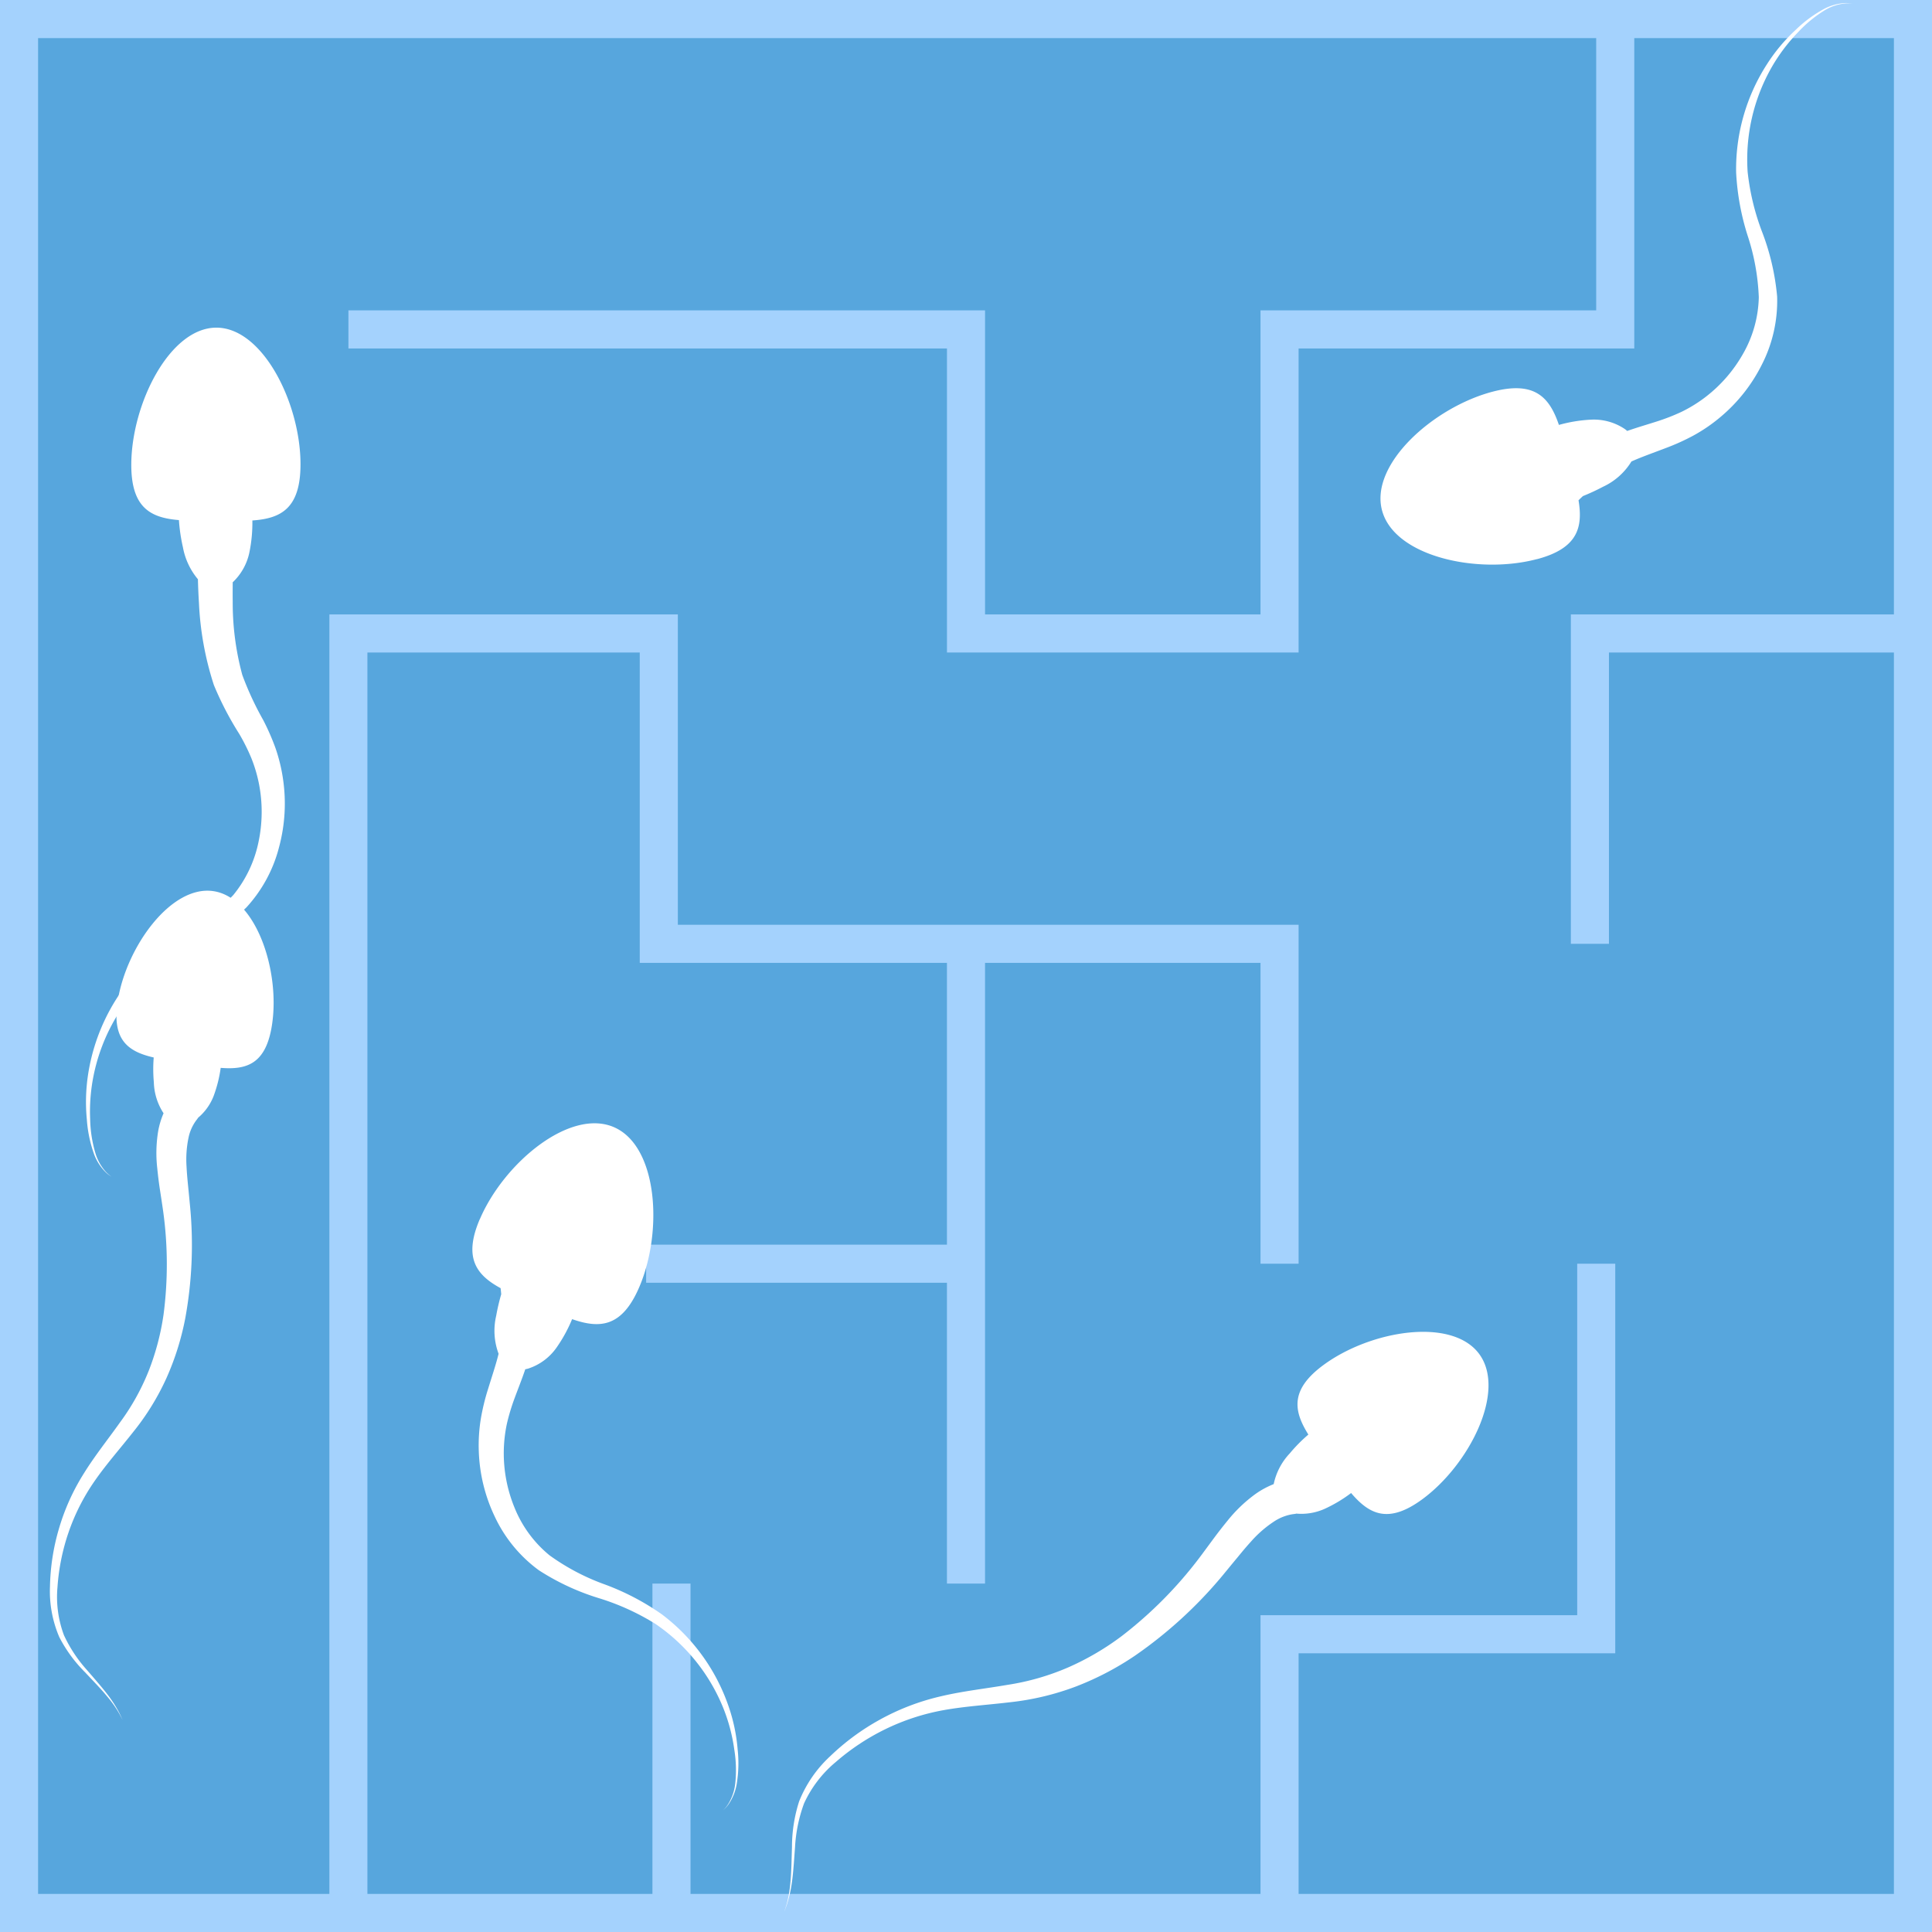 <?xml version="1.0" encoding="UTF-8" standalone="no"?>
<svg xmlns="http://www.w3.org/2000/svg" xmlns:xlink="http://www.w3.org/1999/xlink" width="132.469" height="132.469" viewBox="0 0 132.469 132.469"><rect x="0" y="0" width="132.469" height="132.469" fill="#333333" stroke="none"/><defs><clipPath id="a"><rect width="132.469" height="132.469" fill="none"/></clipPath></defs><g transform="translate(2 -97)"><g transform="translate(-2 97)" clip-path="url(#a)"><rect width="129.857" height="129.857" transform="translate(1.306 1.306)" fill="#57a6dd"/><path d="M83.441,44.433H59.331V23.587H18.292V20.975H61.943V41.821H80.829V20.975h23.017V1h2.612V23.587H83.441Z" transform="translate(5.598 0.306)" fill="#a4d2fd"/><path d="M85.082,54.843H82.47V32.257h23.456v2.612H85.082Z" transform="translate(25.237 9.871)" fill="#a4d2fd"/><rect width="2.612" height="43.865" transform="translate(64.928 64.714)" fill="#a4d2fd"/><rect width="21.932" height="2.612" transform="translate(44.303 85.341)" fill="#a4d2fd"/><path d="M68.788,110.86H66.176V90.445H87.891v-24.1H90.5V93.057H68.788Z" transform="translate(20.251 20.302)" fill="#a4d2fd"/><rect width="2.612" height="22.584" transform="translate(44.734 108.579)" fill="#a4d2fd"/><path d="M19.9,121.292H17.292V32.257H41.185v21.28H83.748V76.776H81.136V56.149H38.573V34.869H19.9Z" transform="translate(5.292 9.871)" fill="#a4d2fd"/><path d="M2.612,2.613H129.857V129.857H2.612ZM0,132.469H132.469V0H0Z" fill="#a4d2fd"/><g transform="translate(0 0)"><g clip-path="url(#a)"><path d="M16824.43-2388.875a3.408,3.408,0,0,1-.8-1.284,8.9,8.9,0,0,1-.473-2.317,12.417,12.417,0,0,1,.086-3.084,13.486,13.486,0,0,1,3.277-6.947,16.845,16.845,0,0,1,3.387-2.72,15.283,15.283,0,0,0,3.3-2.644,8.411,8.411,0,0,0,1.723-3.639,9.977,9.977,0,0,0,.031-3.966,9.826,9.826,0,0,0-.531-1.79,13.438,13.438,0,0,0-.828-1.654,21.779,21.779,0,0,1-1.734-3.34,21.2,21.2,0,0,1-1.023-5.619c-.043-.675-.059-1.2-.07-1.567,0-.023,0-.046,0-.067a4.747,4.747,0,0,1-1.031-2.2,11.892,11.892,0,0,1-.273-1.858c-1.941-.157-3.281-.843-3.266-3.832.023-4.167,2.648-9.378,5.848-9.362s5.777,5.255,5.754,9.421c-.016,2.994-1.359,3.665-3.3,3.8a10.09,10.09,0,0,1-.207,2.2,3.91,3.91,0,0,1-1.141,2.038c0,.326-.008.776,0,1.324a18.924,18.924,0,0,0,.656,5.026,21.158,21.158,0,0,0,1.441,3.106,16.234,16.234,0,0,1,.832,1.9,11.557,11.557,0,0,1,.527,2.181,11.5,11.5,0,0,1-.27,4.591,9.636,9.636,0,0,1-2.254,4.172,16.125,16.125,0,0,1-3.664,2.644,15.781,15.781,0,0,0-3.352,2.41,12.788,12.788,0,0,0-3.453,6.457,12.426,12.426,0,0,0-.238,3,8.792,8.792,0,0,0,.352,2.3,3.334,3.334,0,0,0,.711,1.295,2.266,2.266,0,0,0,.4.348A2,2,0,0,1,16824.43-2388.875Z" transform="translate(-16817.203 2469.231)" fill="#fff" stroke="rgba(0,0,0,0)" stroke-miterlimit="10" stroke-width="1"/><path d="M16832.469-2415.334c-4.172-.022-9.381-2.7-9.365-5.986s5.26-5.909,9.43-5.888c3,.016,3.668,1.39,3.8,3.378a10.027,10.027,0,0,1,2.205.219,3.8,3.8,0,0,1,2.092,1.23,1.87,1.87,0,0,1,.117.163c.7-.054,1.395-.067,2.084-.1a14.135,14.135,0,0,0,1.848-.2,9.713,9.713,0,0,0,1.8-.533,9.808,9.808,0,0,0,3.291-2.2,8.155,8.155,0,0,0,2.066-3.483,15.34,15.34,0,0,0,.355-4.272,17.1,17.1,0,0,1,.359-4.392,13.277,13.277,0,0,1,3.957-6.617,11.957,11.957,0,0,1,2.525-1.774,8.761,8.761,0,0,1,2.207-.871,3.5,3.5,0,0,1,1.52-.027,2.452,2.452,0,0,1,.508.18,2.177,2.177,0,0,0-.512-.152,3.347,3.347,0,0,0-1.488.1,8.667,8.667,0,0,0-2.121.969,12.093,12.093,0,0,0-2.371,1.85,12.755,12.755,0,0,0-3.451,6.5,16.5,16.5,0,0,0-.113,4.2,16.44,16.44,0,0,1-.148,4.582,9.59,9.59,0,0,1-2.207,4.223,11.233,11.233,0,0,1-3.691,2.753,11.264,11.264,0,0,1-2.121.746,15.137,15.137,0,0,1-2.059.337c-.912.095-1.76.158-2.5.279a4.506,4.506,0,0,1-2.326,1.168,14.618,14.618,0,0,1-1.5.261c-.127.067-.248.134-.365.2-.182,1.878-.906,3.162-3.764,3.162Z" transform="matrix(0.966, -0.259, 0.259, 0.966, -15529.239, 6731.165)" fill="#fff" stroke="rgba(0,0,0,0)" stroke-miterlimit="10" stroke-width="1"/><path d="M16832.469-2415.334c-4.172-.022-9.381-2.7-9.365-5.986s5.26-5.909,9.43-5.888c3,.016,3.668,1.39,3.8,3.378a10.027,10.027,0,0,1,2.205.219,3.8,3.8,0,0,1,2.092,1.23,1.87,1.87,0,0,1,.117.163c.7-.054,1.395-.067,2.084-.1a14.135,14.135,0,0,0,1.848-.2,9.713,9.713,0,0,0,1.8-.533,9.808,9.808,0,0,0,3.291-2.2,8.155,8.155,0,0,0,2.066-3.483,15.34,15.34,0,0,0,.355-4.272,17.1,17.1,0,0,1,.359-4.392,13.277,13.277,0,0,1,3.957-6.617,11.957,11.957,0,0,1,2.525-1.774,8.761,8.761,0,0,1,2.207-.871,3.5,3.5,0,0,1,1.52-.027,2.452,2.452,0,0,1,.508.18,2.177,2.177,0,0,0-.512-.152,3.347,3.347,0,0,0-1.488.1,8.667,8.667,0,0,0-2.121.969,12.093,12.093,0,0,0-2.371,1.85,12.755,12.755,0,0,0-3.451,6.5,16.5,16.5,0,0,0-.113,4.2,16.44,16.44,0,0,1-.148,4.582,9.59,9.59,0,0,1-2.207,4.223,11.233,11.233,0,0,1-3.691,2.753,11.264,11.264,0,0,1-2.121.746,15.137,15.137,0,0,1-2.059.337c-.912.095-1.76.158-2.5.279a4.506,4.506,0,0,1-2.326,1.168,14.618,14.618,0,0,1-1.5.261c-.127.067-.248.134-.365.2-.182,1.878-.906,3.162-3.764,3.162Z" transform="matrix(-0.391, 0.921, -0.921, -0.391, 4389.886, -16363.533)" fill="#fff" stroke="rgba(0,0,0,0)" stroke-miterlimit="10" stroke-width="1"/><path d="M16821.447-2372.275a7.655,7.655,0,0,0-.73-1.245c-.35-.514-.83-1.1-1.369-1.784a9.61,9.61,0,0,1-1.533-2.535,7.954,7.954,0,0,1-.336-3.509,14.991,14.991,0,0,1,.926-3.82,15.006,15.006,0,0,1,2.057-3.7c.863-1.156,1.865-2.2,2.775-3.272a15.8,15.8,0,0,0,2.295-3.4,17.334,17.334,0,0,0,1.334-3.736,26.563,26.563,0,0,0,.586-7.033c-.029-.534-.062-1.043-.094-1.527s-.047-.979-.053-1.443a9.244,9.244,0,0,1,.277-2.511,5.482,5.482,0,0,1,.482-1.218,4.087,4.087,0,0,1-.479-2.182,9.981,9.981,0,0,1,.139-1.687c-1.713-.554-2.768-1.444-2.125-4.06.895-3.647,4.346-7.651,7.215-6.944s4.078,5.852,3.182,9.494c-.641,2.62-1.986,2.919-3.758,2.618a9.065,9.065,0,0,1-.652,1.884,3.683,3.683,0,0,1-1.205,1.4l.008.007a1.07,1.07,0,0,0-.084.094,2.384,2.384,0,0,0-.211.252,3.039,3.039,0,0,0-.471.944,7.3,7.3,0,0,0-.307,1.947c-.016.405-.016.85-.01,1.33.006.494.01,1.008.014,1.547a27.934,27.934,0,0,1-.994,7.482,18.71,18.71,0,0,1-1.631,3.959,17.192,17.192,0,0,1-2.627,3.529c-.994,1.058-2.021,2.031-2.9,3.089a14.347,14.347,0,0,0-2.115,3.405,14.653,14.653,0,0,0-1.062,3.618,7.484,7.484,0,0,0,.152,3.336,9.556,9.556,0,0,0,1.365,2.52c.51.707.963,1.32,1.295,1.854a8.453,8.453,0,0,1,.668,1.29c.117.316.178.484.178.484Z" transform="matrix(0.996, -0.087, 0.087, 0.996, -16539.605, 3943.729)" fill="#fff" stroke="rgba(0,0,0,0)" stroke-miterlimit="10" stroke-width="1"/><path d="M16821.717-2368.46a8.283,8.283,0,0,0-.779-1.331c-.373-.549-.885-1.173-1.461-1.906a10.265,10.265,0,0,1-1.635-2.709,8.5,8.5,0,0,1-.359-3.75,16.072,16.072,0,0,1,.988-4.082,16.108,16.108,0,0,1,2.193-3.95c.922-1.236,1.992-2.35,2.963-3.5a16.9,16.9,0,0,0,2.447-3.633,18.476,18.476,0,0,0,1.422-3.992,28.333,28.333,0,0,0,.627-7.515c-.031-.57-.068-1.114-.1-1.632s-.051-1.045-.057-1.542a9.9,9.9,0,0,1,.295-2.683,5.925,5.925,0,0,1,.516-1.3,4.369,4.369,0,0,1-.51-2.331,10.559,10.559,0,0,1,.146-1.8c-1.826-.592-2.953-1.543-2.268-4.338.955-3.9,4.637-8.175,7.7-7.42s4.352,6.253,3.4,10.144c-.686,2.8-2.121,3.119-4.01,2.8a9.66,9.66,0,0,1-.7,2.013,3.915,3.915,0,0,1-1.285,1.493l.008.007s-.031.031-.088.1a2.469,2.469,0,0,0-.227.27,3.24,3.24,0,0,0-.5,1.009,7.84,7.84,0,0,0-.326,2.081c-.018.433-.018.909-.01,1.421,0,.528.01,1.077.014,1.653a29.939,29.939,0,0,1-1.061,8,20.053,20.053,0,0,1-1.74,4.23,18.383,18.383,0,0,1-2.8,3.771c-1.061,1.13-2.158,2.17-3.1,3.3a15.333,15.333,0,0,0-2.258,3.638,15.643,15.643,0,0,0-1.133,3.865,8.034,8.034,0,0,0,.162,3.565,10.266,10.266,0,0,0,1.455,2.693c.545.755,1.029,1.41,1.383,1.98a9.043,9.043,0,0,1,.713,1.378c.125.338.189.518.189.518S16821.855-2368.128,16821.717-2368.46Z" transform="matrix(0.766, 0.643, -0.643, 0.766, -14354.418, -8871.563)" fill="#fff" stroke="rgba(0,0,0,0)" stroke-miterlimit="10" stroke-width="1"/></g></g></g></g></svg>
